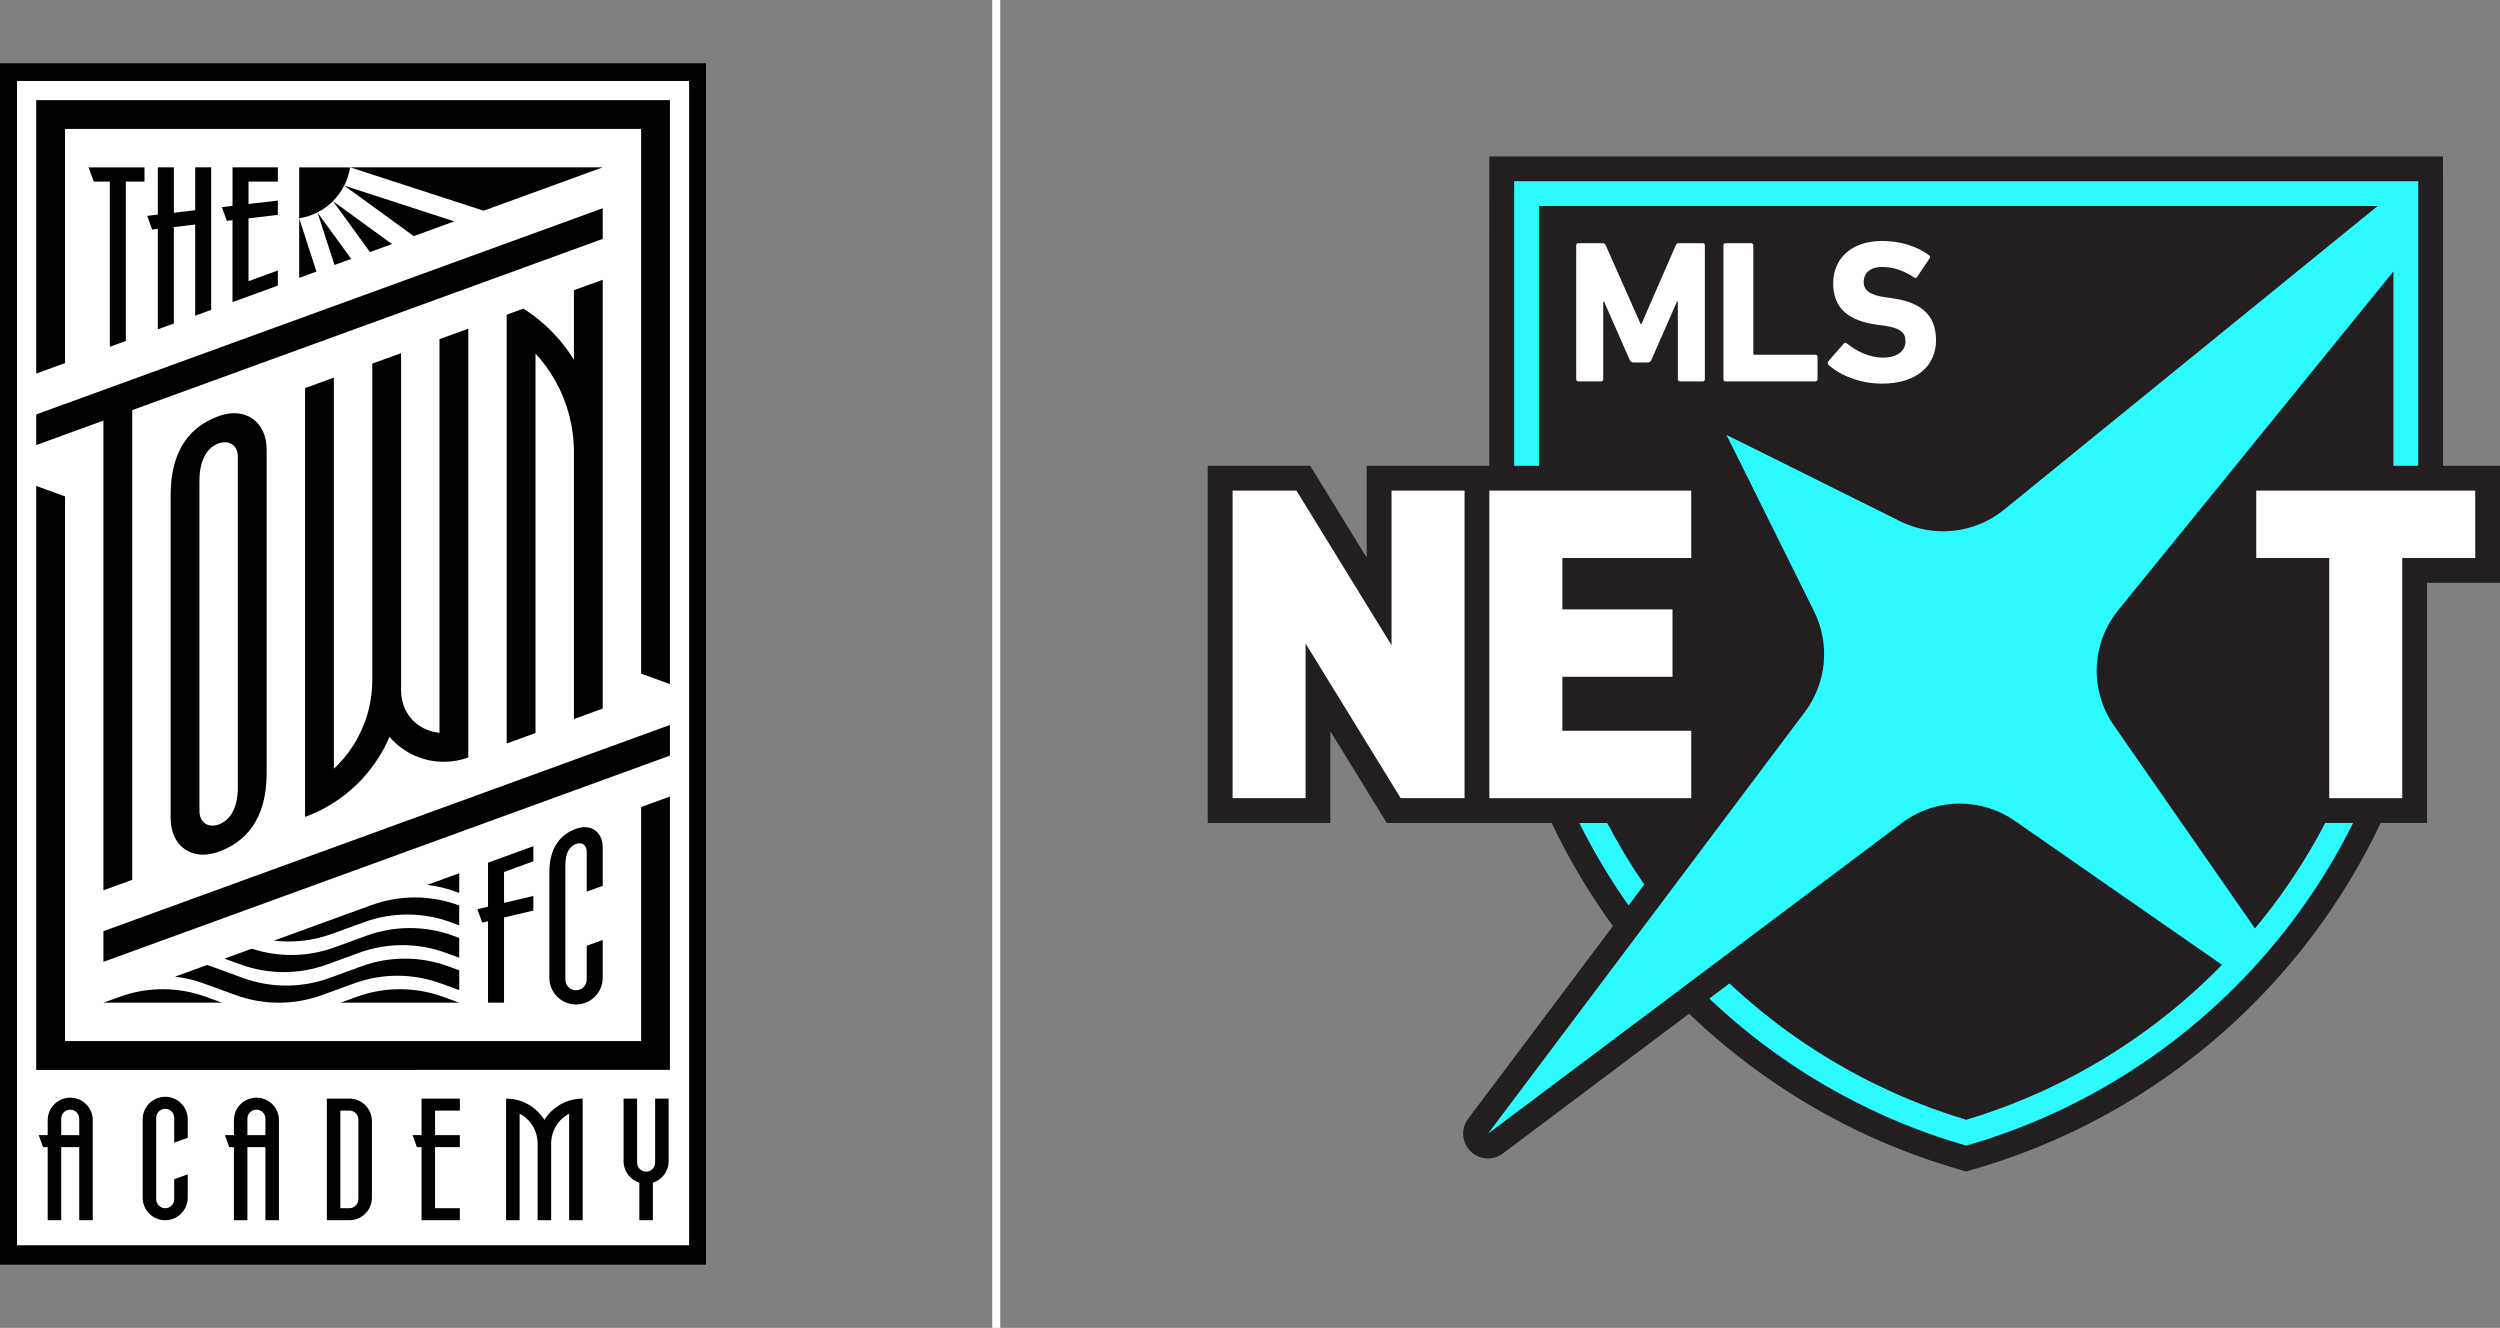<svg xmlns="http://www.w3.org/2000/svg" id="Layer_2" viewBox="0 0 1562.27 829.81"><rect x="0" y="0" width="1562.27" height="829.81" fill="#808080" stroke="none"/><defs><style>.cls-1{fill:#231f20;}.cls-2{fill:#2cfaff;}.cls-3,.cls-4{fill:#fff;}.cls-4{stroke:#fff;stroke-miterlimit:10;stroke-width:5px;}</style></defs><g id="Layer_1-2"><line class="cls-4" x1="622.55" x2="622.55" y2="829.81"></line><g id="Full_crest"><rect y="39.52" width="441.2" height="750.77"></rect><rect class="cls-3" x="10.64" y="50.59" width="420" height="727.58"></rect><path id="Border" d="M418.64,497.74v170.85H22.64v-364.92l18,6.55v340.37h360v-146.29l18-6.55ZM40.64,226.88V80.59h360v340.37l18,6.55V62.59H22.64v170.85l18-6.55Z"></path><path id="The" d="M90.3,104.59v8.89h-31.72l-3.24-8.89h34.95ZM78.64,109.03v104.02l-10,3.64v-107.66M131.97,104.59v89.05l-10,3.64v-56.95l-13.33,1.56v60.25l-10,3.64v-62.72l-3.54.41-3.12-8.58,6.67-.78v-29.52h10v28.35l13.33-1.56v-26.79h10ZM155.3,113.48v14l18.33-2.14v8.95l-18.33,2.14v39.26l18.33-6.67v9.46l-28.33,10.31v-51.19l-3.54.41-3.12-8.58,6.67-.78v-24.06h28.33v8.89h-18.33Z"></path><path id="Town" d="M376.64,149.28l-294,107.01v293.51l-18,6.55v-293.51l-42,15.29v-19.15l354-128.85v19.15ZM166.64,281.05c0-17.63-13.43-27.04-30-21.01s-30,19.84-30,49.23v201.99c0,17.63,13.43,27.04,30,21.01,16.57-6.03,30-19.84,30-49.23v-201.99ZM148.64,491.72c0,14.11-5.37,21.11-12,23.52-6.63,2.41-12-1.35-12-8.4v-206.25c0-14.11,5.37-21.11,12-23.52,6.63-2.41,12,1.35,12,8.4v206.25ZM292.64,453.61c-4.43,2.8-9.67,4.44-15.29,4.44-14.75,0-26.71-10.85-26.71-26.71v-210.66l-18,6.55v197.54c0,30.06-17.18,56-42,68.03l18,5.13V235.97l-18,6.55v267.97c35-12.74,60-46.31,60-85.72l-18,6.57c0,24.69,20.02,44.71,44.71,44.71,5.37,0,10.52-.95,15.29-2.69V205.4l-18,6.55v261.97l18-20.31ZM316.64,205.87c25.22,16,42,44.35,42,76.67v166.8l18-6.55V174.82l-18,6.55v101.17h16c0-37.68-17.77-70.75-47.58-89.68l-10.42,3.79v267.97l18-6.55v-255.97l-18,3.76ZM418.64,453.05l-354,128.85v19.15l354-128.85v-19.15Z"></path><path id="FC" d="M314.97,544.93v19.29l18.33-4.34v9.13l-18.33,4.34v53.23h-10v-50.86l-3.61.85-3.06-8.41,6.67-1.58v-27.48l28.33-10.31v9.46l-18.33,6.67ZM376.64,553.54v-23.95c0-9.8-7.46-15.02-16.67-11.67-9.21,3.35-16.67,11.02-16.67,27.35v65.77c0,9.21,7.46,16.67,16.67,16.67s16.67-7.46,16.67-16.67v-23.65l-10,3.64v21.12c0,3.68-2.98,6.67-6.67,6.67s-6.67-2.99-6.67-6.67v-71.7c0-7.84,2.98-11.73,6.67-13.07,3.68-1.34,6.67.75,6.67,4.67v25.14l10-3.64Z"></path><path id="Sunburst" d="M219.47,161.79l-10.43,3.79-10.67-32.82,21.09,29.03ZM208.09,125.71l23.11,31.81,13.77-5.01-36.89-26.8ZM302.22,131.67l74.42-27.09h-157.78l83.36,27.09ZM215.14,116l43.43,31.56,25.32-9.22-68.76-22.34ZM186.97,136.47v37.15l10.79-3.93-10.79-33.22ZM186.97,136.43c16.37-2.58,29.26-15.47,31.84-31.84h-31.84v31.84Z"></path><path id="Bay_water" d="M64.64,626.59l10.08-3.67c17.42-6.34,36.52-6.34,53.95,0l10.08,3.67h-74.11ZM276.89,622.92c-17.42-6.34-36.52-6.34-53.95,0l-10.08,3.67h74.11l-10.08-3.67ZM286.97,606.35l-6.98-2.54c-17.42-6.34-36.52-6.34-53.95,0l-20.16,7.34c-17.42,6.34-36.52,6.34-53.95,0l-20.16-7.34c-.78-.28-1.56-.54-2.35-.8l-20.02,7.29c6.01.71,11.95,2.1,17.72,4.2l20.16,7.34c17.42,6.34,36.52,6.34,53.95,0l20.16-7.34c17.42-6.34,36.52-6.34,53.95,0l11.64,4.23v-12.38ZM150.38,602.72c17.42,6.34,36.52,6.34,53.95,0l20.16-7.34c17.42-6.34,36.52-6.34,53.95,0l8.53,3.11v-12.38l-3.88-1.41c-17.42-6.34-36.52-6.34-53.95,0l-20.16,7.34c-16.64,6.06-34.82,6.31-51.6.8l-17.09,6.22,10.08,3.67ZM286.97,565.86l-.78-.28c-17.42-6.34-36.52-6.34-53.95,0l-61.05,22.22c12.16,1.44,24.57.05,36.23-4.2l20.16-7.34c17.42-6.34,36.52-6.34,53.95,0l5.43,1.98v-12.38ZM266.92,552.96c6.01.71,11.95,2.1,17.72,4.2l2.33.85v-12.32s-20.05,7.28-20.05,7.28Z"></path></g><path d="M53.74,716.85h-26.83l-2.73-7.51h29.56M49.52,762.52v-63.44c0-3.11-2.52-5.63-5.63-5.63s-5.63,2.52-5.63,5.63v63.44h-8.45v-62.5c0-7.77,6.3-14.08,14.08-14.08s14.08,6.3,14.08,14.08v62.5h-8.45Z"></path><path d="M170.1,716.85h-26.83l-2.73-7.51h29.56M165.87,762.52v-63.44c0-3.11-2.52-5.63-5.63-5.63s-5.63,2.52-5.63,5.63v63.44h-8.45v-62.5c0-7.77,6.3-14.08,14.08-14.08s14.08,6.3,14.08,14.08v62.5h-8.45Z"></path><path d="M117.32,711v-11.54c0-7.77-6.3-14.08-14.08-14.08s-14.08,6.3-14.08,14.08v48.99c0,7.77,6.3,14.08,14.08,14.08s14.08-6.3,14.08-14.08v-14.61l-8.45,3.07v12.48c0,3.11-2.52,5.63-5.63,5.63s-5.63-2.52-5.63-5.63v-50.86c0-3.11,2.52-5.63,5.63-5.63s5.63,2.52,5.63,5.63v15.55l8.45-3.07Z"></path><path d="M204.25,762.52v-76.01h14.08c7.77,0,14.08,6.3,14.08,14.08v47.86c0,7.77-6.3,14.08-14.08,14.08h-14.08ZM218.32,755.01c3.11,0,5.63-2.52,5.63-5.63v-49.74c0-3.11-2.52-5.63-5.63-5.63h-5.63s0,61,0,61h5.63Z"></path><path d="M257.8,709.34l2.73,7.51h26.83v-7.51h-29.56ZM287.36,686.51h-23.93v76.01h23.93v-7.51h-19.71l4.22,3.75v-68.5l-4.22,3.75h19.71v-7.51Z"></path><path d="M355.66,690.26v72.26s8.45,0,8.45,0v-76.01c-15.55,0-28.15,12.6-28.15,28.15h8.45c0-15.55-12.6-28.15-28.15-28.15v76.01s8.45,0,8.45,0v-72.26s-8.45,3.75-8.45,3.75c10.88,0,19.71,9.24,19.71,20.65v47.86s8.45,0,8.45,0v-47.86c0-11.4,8.82-20.65,19.71-20.65l-8.45-3.75Z"></path><path d="M409.39,686.51v40.04c0,3.11-2.52,5.63-5.63,5.63-3.11,0-5.63-2.52-5.63-5.63v-40.04s-8.45,0-8.45,0v39.1c0,7.77,6.3,14.08,14.08,14.08,7.77,0,14.08-6.3,14.08-14.08v-39.1h-8.45ZM399.54,762.52h8.45v-26.12h-8.45v26.12Z"></path><g id="g10"><path id="path170" class="cls-1" d="M1526.69,291.08c0-66.89-.04-193.36-.04-193.36h-595.95s0,126.47-.04,193.36h-76.62v57.35l-35.27-57.35h-64.05v223.2h76.62v-57.35l35.27,57.35h103.02c10.72,22.56,23.53,44.11,38.29,64.45l-90.47,120.38c-4.64,6.17-4.03,14.81,1.43,20.27,3,3,6.98,4.54,10.97,4.54,3.26,0,6.53-1.02,9.3-3.11l116.38-87.35c15.24,14.63,31.62,28.08,49.03,40.23,35.59,24.83,74.64,43.68,116.08,56.01l8.04,2.39,8.04-2.39c41.43-12.33,80.49-31.17,116.07-56.01,35.07-24.47,65.96-54.18,91.78-88.29,16.86-22.27,31.26-46.09,43.13-71.13h28.97v-150.08h45.62v-73.12h-35.58Z"></path><path id="path174" class="cls-3" d="M1018.38,224.86l-16-36.45h-.51v48.64c0,.71-.57,1.28-1.27,1.28h-14.34c-.7,0-1.28-.57-1.28-1.28v-83.82c0-.7.57-1.27,1.27-1.27h15.12c1.02,0,1.65.38,2.03,1.27l21.85,49.28h.51l21.46-49.28c.38-.89,1.01-1.27,2.03-1.27h14.86c.7,0,1.27.56,1.27,1.26v83.82c0,.71-.57,1.28-1.28,1.28h-14.34c-.7,0-1.26-.57-1.26-1.27v-48.65h-.51l-16,36.45c-.51,1.15-1.27,1.66-2.42,1.66h-8.76c-1.14,0-1.9-.51-2.41-1.66"></path><path id="path178" class="cls-3" d="M1078.26,238.33h56.26c.7,0,1.27-.57,1.27-1.27v-14.1c0-.7-.57-1.27-1.27-1.27h-38.1c-.42,0-.76-.34-.76-.76v-67.69c0-.7-.57-1.27-1.27-1.27h-16.13c-.7,0-1.27.57-1.27,1.27v83.82c0,.76.51,1.27,1.27,1.27"></path><path id="path182" class="cls-3" d="M1182.65,186.38l-4.57-.63c-9.91-1.39-13.46-4.57-13.46-9.52,0-5.47,3.93-9.4,11.56-9.4,7.11,0,13.46,2.28,20.06,6.6.63.38,1.27.25,1.78-.39l7.75-11.55c.63-.89.51-1.39-.25-1.9-7.24-5.59-17.91-9.01-29.34-9.01-18.67,0-30.61,10.54-30.61,26.41s9.77,23.49,27.3,25.91l4.57.63c10.29,1.4,13.33,4.58,13.33,9.66,0,6.09-5.08,10.29-14.09,10.29s-16.89-4.32-22.61-8.89c-.63-.51-1.4-.51-1.9.13l-9.66,11.05c-.63.76-.38,1.65.13,2.16,6.73,6.48,19.81,11.81,33.28,11.81,22.35,0,33.91-11.56,33.91-27.17s-9.4-23.75-27.19-26.16"></path><path id="path186" class="cls-3" d="M1546.81,348.69h-45.62v150.09h-45.62v-150.09h-45.62v-42.11h136.85v42.11Z"></path><path id="path190" class="cls-3" d="M930.71,306.58h126.17v42.11h-80.55v32.12h68.82v42.11h-68.82v33.75h80.55v42.11h-126.17v-192.2Z"></path><path id="path194" class="cls-3" d="M915.2,498.78h-39.89l-59.43-96.64v96.64h-45.62v-192.2h39.89l59.44,96.64v-96.64h45.62v192.2Z"></path><path id="path198" class="cls-2" d="M1017.7,565.77l6.26-8.33,3.53-4.71c-8.51-12.37-16.2-25.22-23.14-38.45h-17.41c8.91,17.88,19.15,35.09,30.75,51.49"></path><path id="path202" class="cls-2" d="M1511.17,113.22h-564.95v177.86h15.5c0-51.62,0-129.5,0-162.36h524.14l-233.54,189.81c-10.73,8.72-24.27,13.48-38.09,13.48-9.25,0-18.57-2.15-26.88-6.3l-90.58-45.06-17.9-8.85,8.92,17.83,45.79,92.26c10.19,20.52,7.98,44.72-5.77,63.1l-91.45,121.76-106.47,141.67,138.99-104.33,119.55-89.78c10.59-7.91,23.07-12.14,36.28-12.14,12,0,23.6,3.56,33.52,10.19l130.34,90.57c-16.36,16.7-34.22,31.9-53.49,45.34-32.63,22.77-68.41,40.08-106.37,51.47-37.96-11.39-73.74-28.71-106.37-51.47-14.69-10.26-28.55-21.55-41.57-33.72l-2.58,1.94-10.02,7.52c14.14,13.4,29.25,25.77,45.3,36.97,34.22,23.88,71.78,42,111.63,53.86l3.61,1.08,3.61-1.08c39.85-11.86,77.41-29.98,111.63-53.86,33.74-23.54,63.44-52.12,88.29-84.93,14.72-19.44,27.46-40.12,38.23-61.78h-17.38c-9.58,18.29-20.65,35.83-33.22,52.42-3.47,4.59-7.07,9.06-10.74,13.47l-88.69-127.61c-14.75-22.06-13.41-50.82,3.42-71.47l171.82-211.48v121.47h15.5V113.21"></path></g></g></svg>